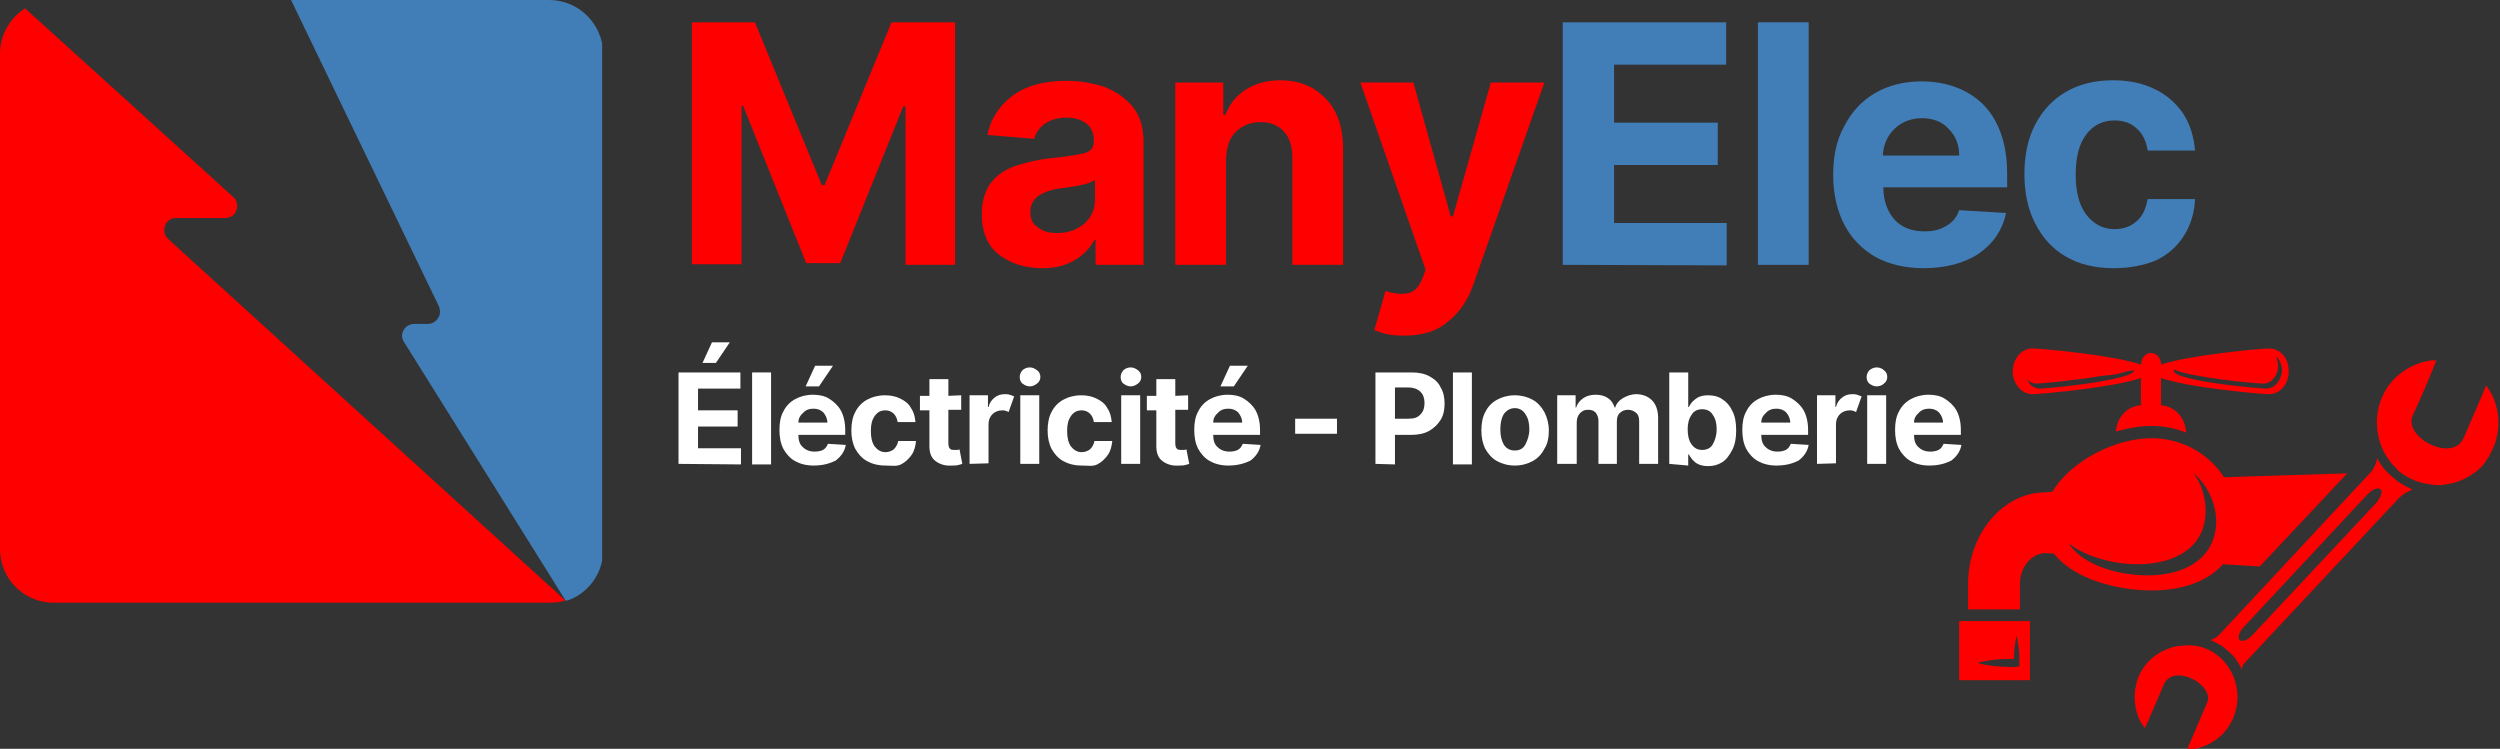 <svg xmlns="http://www.w3.org/2000/svg" xmlns:xlink="http://www.w3.org/1999/xlink" id="Layer_1" x="0px" y="0px" viewBox="0 0 448.4 134.3" style="enable-background:new 0 0 448.4 134.3;" xml:space="preserve"><rect x="0" y="0" width="448.4" height="134.3" fill="#333333" stroke="none"/><style type="text/css">	.st0{clip-path:url(#SVGID_00000096049449102973588650000012298664376949531557_);}	.st1{fill-rule:evenodd;clip-rule:evenodd;fill:#417EB8;}	.st2{clip-path:url(#SVGID_00000179605493532320412460000014899625830295081617_);}	.st3{fill-rule:evenodd;clip-rule:evenodd;fill:#FF0000;}	.st4{clip-path:url(#SVGID_00000074413815351368501250000007273757059785651897_);}	.st5{fill:#FF0000;}	.st6{clip-path:url(#SVGID_00000165221015806535866820000011780596923210179979_);}	.st7{clip-path:url(#SVGID_00000165920338904668728360000013507237664870905742_);}	.st8{fill:#417EB8;}	.st9{fill:#FFFFFF;}</style><g>	<defs>		<rect id="SVGID_1_" x="51.3" width="56.7" height="107.7"></rect>	</defs>	<clipPath id="SVGID_00000100347729442818690040000007921319176941002421_">		<use xlink:href="#SVGID_1_" style="overflow:visible;"></use>	</clipPath>	<g style="clip-path:url(#SVGID_00000100347729442818690040000007921319176941002421_);">		<path class="st1" d="M98.5,0H52.2l26.5,54.9c0.3,0.7,0.3,1.5-0.1,2.1c-0.4,0.7-1.1,1.1-1.9,1.1h-2.4c-0.8,0-1.5,0.4-1.9,1.1   c-0.4,0.7-0.4,1.5,0.1,2.2l29,46.4c3.9-1.2,6.7-4.9,6.7-9.2V9.6C108.1,4.3,103.8,0,98.5,0z"></path>	</g></g><g>	<defs>		<rect id="SVGID_00000089572762061535013420000011810830251285725356_" y="1" width="102" height="107"></rect>	</defs>	<clipPath id="SVGID_00000090977071826604829530000002680734267819541919_">		<use xlink:href="#SVGID_00000089572762061535013420000011810830251285725356_" style="overflow:visible;"></use>	</clipPath>	<g style="clip-path:url(#SVGID_00000090977071826604829530000002680734267819541919_);">		<path class="st3" d="M101.4,107.7L30.2,42.9c-0.7-0.6-0.9-1.5-0.6-2.4c0.3-0.9,1.1-1.4,2-1.4l8.8,0c0.9,0,1.7-0.5,2-1.4   c0.3-0.9,0.1-1.8-0.6-2.4L4.5,1.5C1.8,3.2,0,6.3,0,9.6v88.9c0,5.3,4.3,9.6,9.6,9.6h88.9C99.5,108.1,100.5,108,101.4,107.7   L101.4,107.7z"></path>	</g></g><g>	<defs>		<rect id="SVGID_00000005248217674226356650000006813090125287622837_" x="360.7" y="62.5" width="50.7" height="15.9"></rect>	</defs>	<clipPath id="SVGID_00000093878194548829269720000015825412201140963753_">		<use xlink:href="#SVGID_00000005248217674226356650000006813090125287622837_" style="overflow:visible;"></use>	</clipPath>	<g style="clip-path:url(#SVGID_00000093878194548829269720000015825412201140963753_);">		<path class="st5" d="M407.1,62.5c-1.6,0-14.6,1.2-19.5,2.9c0-1.2-0.8-2.1-1.8-2.1s-1.7,0.9-1.8,2.1c-4.8-1.7-17.9-2.9-19.5-2.9   c-1.9,0-3.5,1.9-3.5,4.1s1.6,4.1,3.5,4.1c1.5,0,14.6-1.2,19.5-2.9v4.9c-2.4,0.1-4.3,2.1-4.5,4.7c2.1-0.6,4.2-1,6.3-1   c2.2,0,4.4,0.4,6.3,1.2c-0.1-2.7-2.1-4.8-4.5-4.9v-4.9c4.8,1.7,17.9,2.9,19.4,2.9c1.9,0,3.5-1.8,3.5-4.1S409.1,62.6,407.1,62.5   L407.1,62.5z M365.9,69.7c-1,0-1.9-0.6-2.3-1.6c0.4,0.4,1,0.7,1.6,0.7c0.9,0,7.3-0.6,11.9-1.4c1.2-0.1,2.5-0.2,3.7-0.6   c0.6-0.2,1.3-0.3,2-0.4v0C382.7,68.2,367.4,69.7,365.9,69.7L365.9,69.7z M406.5,69.7c-1.5,0-16.6-1.4-16.6-3.2   c0-0.1,0-0.1,0.1-0.2c3,1.4,14.6,2.5,15.9,2.5c1.5,0,2.7-1.4,2.7-3.2c0-0.6-0.2-1.2-0.4-1.7c0.7,0.6,1.1,1.5,1.1,2.6   C409.2,68.2,408,69.7,406.5,69.7L406.5,69.7z"></path>	</g></g><path class="st5" d="M398.9,85.6c-2.7-4.2-7.5-7-13-7c-6.5,0-14.4,4-17.8,9.6l-1.2,0.1c-7.6,0-13.9,7.4-13.9,16.4v4.6h9.3v-4.6 c0-3,2.1-5.5,4.6-5.5l1.5,0.1c3.5,4.5,11.2,6.6,17.5,6.6c5.3,0,10-1.5,12.8-4.7l6.6,0.4L421,84.9L398.9,85.6L398.9,85.6z  M385.2,103.2c-5.2,0-11.7-1.8-14.2-5.8c3.1,2.5,8.1,3.8,12.4,3.8c6.7,0,12.2-3,12.2-9.6c0-2.5-0.8-4.9-2.2-6.8 c2.5,2.2,4.1,5.4,4.1,8.9C397.3,100.2,391.9,103.2,385.2,103.2z"></path><g>	<defs>		<rect id="SVGID_00000130648392074647325500000015171523221124043684_" x="351.4" y="110.4" width="13.2" height="12"></rect>	</defs>	<clipPath id="SVGID_00000037687785426250345360000009399268097631245494_">		<use xlink:href="#SVGID_00000130648392074647325500000015171523221124043684_" style="overflow:visible;"></use>	</clipPath>	<g style="clip-path:url(#SVGID_00000037687785426250345360000009399268097631245494_);">		<path class="st5" d="M351.4,111.4V122h12.7v-10.6H351.4z M361.7,119.6c-0.6,0-1.2,0.1-1.7,0c-0.6,0-1.2,0-1.8-0.1   c-0.6,0-1.1-0.1-1.7-0.2c-0.6-0.1-1.2-0.2-1.8-0.4c0.6-0.2,1.2-0.3,1.8-0.4c0.6-0.1,1.2-0.2,1.7-0.2c0.6-0.1,1.2-0.1,1.8-0.1   c0.4,0,0.8,0,1.2,0c0-0.6,0.1-1.2,0.1-1.8c0.1-0.8,0.2-1.6,0.4-2.4c0.2,0.8,0.3,1.6,0.4,2.4c0.1,0.8,0.1,1.6,0.1,2.5l0,0.6   L361.7,119.6L361.7,119.6z"></path>	</g></g><path class="st5" d="M402.6,118.9l27.7-29.6c0.7-0.7,1.5-1.1,2.4-1.5c-0.9-0.4-1.8-0.9-2.6-1.4c-0.2-0.2-0.4-0.3-0.7-0.6l-0.8-0.7h0 c-0.9-0.8-1.7-1.8-2.2-2.9c-0.2,0.8-0.5,1.6-1,2.3l-27.6,29.6c-0.4,0.3-0.8,0.5-1.3,0.7c0.7,0.3,1.4,0.7,2.1,1.1 c0.2,0.2,0.4,0.3,0.6,0.5l0.7,0.6c1,0.9,1.7,2,2.2,3.1C402.1,119.6,402.3,119.2,402.6,118.9L402.6,118.9z M401.7,114.8 c-0.4-0.4-0.1-1.5,0.8-2.4l22.1-23.7c0.9-0.9,1.9-1.4,2.4-0.9c0.4,0.4,0,1.5-0.8,2.4L404,113.9C403.2,114.8,402.1,115.2,401.7,114.8 z"></path><path class="st5" d="M426.6,77.9c0-0.2,0-0.2-0.1-0.3L426.6,77.9z"></path><g>	<defs>		<rect id="SVGID_00000036233325187382350340000016984809611334230693_" x="426" y="63.7" width="22.4" height="24"></rect>	</defs>	<clipPath id="SVGID_00000181066448515453890810000009174419755108686001_">		<use xlink:href="#SVGID_00000036233325187382350340000016984809611334230693_" style="overflow:visible;"></use>	</clipPath>	<g style="clip-path:url(#SVGID_00000181066448515453890810000009174419755108686001_);">		<path class="st5" d="M429.7,83.9c-4.4-4.3-4.5-11.4-0.4-15.8c1.9-2,4.4-3.2,7.1-3.5c0.2,0.1,0.4,0.1,0.6,0   c-1.3,3.3-2.7,6.6-4.2,9.8c-2,3.9,7.1,8.8,9.1,4.1c1.2-2.7,2.3-5.4,3.5-8.1l0.5-1.3c0.5,0.7,0.6,0.9,1.1,1.8   c1.4,2.9,1.5,6.4,0.2,9.4c-0.5,1.1-1.2,2.4-2,3.3c-1.6,1.6-3.7,2.8-6,3.2c-0.6,0.1-1,0.2-1.4,0.2c-1.2,0-1.4,0-2.2-0.2   c-0.2,0-0.1,0-0.3,0c-1.6-0.3-3.1-0.9-4.4-1.8c-0.3-0.2-0.6-0.5-0.9-0.7L429.7,83.9L429.7,83.9z"></path>	</g></g><path class="st5" d="M398.5,118.2c3.6,3.6,3.8,9.5,0.3,13.3c-1.6,1.7-3.7,2.7-6,2.9c-0.2,0-0.4,0-0.5,0c1.2-2.8,2.3-5.5,3.5-8.2 c1.7-3.3-6-7.4-7.7-3.4c-1,2.3-1.9,4.5-2.9,6.7l-0.5,1.1c-0.4-0.6-0.5-0.7-0.9-1.4c-1.2-2.5-1.2-5.4-0.2-7.9c0.4-0.9,1-1.9,1.8-2.7 c1.4-1.4,3.1-2.3,5-2.7c2.3-0.2,2.2-0.2,3-0.1c0.2,0.1,0.1,0,0.3,0c1.3,0.2,2.6,0.7,3.7,1.5c0.2,0.2,0.5,0.4,0.8,0.6L398.5,118.2 L398.5,118.2z"></path><path class="st5" d="M124.1,4h11.3l12,29.2h0.5l12-29.2h11.4v43.5h-8.9V19.1h-0.4l-11.3,28.1h-6.1L133.3,19H133v28.4h-8.9L124.1,4 L124.1,4z"></path><path class="st5" d="M187,48.1c-3.1,0-5.7-0.8-7.8-2.4c-2.1-1.6-3.1-4.1-3.1-7.3c0-2.4,0.6-4.3,1.7-5.7c1.1-1.4,2.7-2.4,4.5-3 c1.9-0.6,3.9-1.1,6-1.3c2.8-0.3,4.9-0.6,6.1-0.9c1.2-0.3,1.8-1,1.8-2.1v-0.1c0-1.3-0.4-2.4-1.3-3.1c-0.9-0.7-2-1.1-3.6-1.1 c-1.6,0-2.9,0.4-3.9,1.1c-1,0.7-1.6,1.6-1.9,2.7l-8.4-0.7c0.6-3,2.2-5.3,4.6-7.1c2.5-1.8,5.7-2.6,9.6-2.6c2.4,0,4.7,0.4,6.8,1.1 c2.1,0.8,3.8,2,5.1,3.6s1.9,3.7,1.9,6.3v22h-8.6v-4.5h-0.2c-0.8,1.5-2,2.8-3.6,3.7S189.4,48.1,187,48.1L187,48.1z M189.6,41.8 c2,0,3.6-0.6,4.9-1.7c1.3-1.2,1.9-2.6,1.9-4.3v-3.5c-0.4,0.2-0.9,0.5-1.7,0.7c-0.7,0.2-1.5,0.3-2.4,0.5c-0.8,0.1-1.6,0.2-2.2,0.3 c-1.6,0.2-2.9,0.7-3.8,1.3s-1.5,1.6-1.5,2.9s0.4,2.2,1.4,2.8C187,41.5,188.2,41.8,189.6,41.8z"></path><path class="st5" d="M219.9,28.6v18.9h-9.1V14.8h8.6v5.8h0.4c0.7-1.9,1.9-3.4,3.6-4.5c1.7-1.1,3.8-1.7,6.2-1.7 c3.4,0,6.1,1.1,8.2,3.3c2.1,2.2,3.1,5.2,3.1,9v20.8h-9.1V28.3c0-2-0.5-3.6-1.5-4.7c-1-1.1-2.4-1.7-4.2-1.7s-3.3,0.6-4.5,1.8 S220,26.5,219.9,28.6L219.9,28.6z"></path><path class="st5" d="M251.9,60.2c-1.3,0-2.4-0.1-3.3-0.3c-0.9-0.2-1.6-0.5-2.1-0.7l2-7c1.6,0.5,2.9,0.6,4,0.4c1.1-0.2,2-1.1,2.6-2.6 l0.6-1.6L244,14.8h9.5l6.7,24h0.4l6.8-24h9.6l-12.8,36.4c-0.9,2.6-2.4,4.8-4.4,6.4C257.8,59.4,255.1,60.2,251.9,60.2L251.9,60.2z"></path><path class="st8" d="M280.3,47.5V4h29.3v7.6h-20.1v10.4h18.6v7.6h-18.6v10.4h20.2v7.6L280.3,47.5L280.3,47.5z"></path><path class="st8" d="M324.4,4v43.5h-9.1V4H324.4z"></path><path class="st8" d="M345,48.1c-3.3,0-6.2-0.7-8.6-2c-2.4-1.4-4.3-3.3-5.6-5.8c-1.3-2.5-2-5.5-2-8.9s0.6-6.3,2-8.8 c1.3-2.5,3.1-4.5,5.5-5.9c2.4-1.4,5.2-2.1,8.4-2.1c2.9,0,5.5,0.6,7.8,1.8c2.3,1.2,4.2,3,5.5,5.5s2,5.5,2,9.2v2.5h-22.2v0 c0,2.4,0.7,4.3,2,5.8c1.3,1.4,3.1,2.1,5.4,2.1c1.5,0,2.8-0.3,3.9-1c1.1-0.6,1.9-1.6,2.3-2.8l8.4,0.5c-0.6,3-2.3,5.5-4.9,7.3 C352.3,47.2,349,48.1,345,48.1L345,48.1z M337.7,27.9h13.7c0-1.9-0.6-3.5-1.9-4.8c-1.2-1.3-2.8-1.9-4.8-1.9s-3.7,0.7-5,2 C338.5,24.4,337.8,26,337.7,27.9z"></path><path class="st8" d="M379.1,48.1c-3.4,0-6.2-0.7-8.6-2.1c-2.4-1.4-4.2-3.4-5.5-6c-1.3-2.5-1.9-5.5-1.9-8.8s0.6-6.3,1.9-8.8 c1.3-2.5,3.1-4.5,5.5-5.9c2.4-1.4,5.2-2.1,8.5-2.1c2.8,0,5.3,0.5,7.5,1.6c2.1,1,3.8,2.5,5.1,4.4c1.2,1.9,1.9,4.1,2.1,6.6h-8.5 c-0.2-1.6-0.9-3-1.9-3.9c-1-1-2.4-1.5-4-1.5c-2.1,0-3.8,0.8-5.1,2.5s-1.9,4.1-1.9,7.2s0.6,5.5,1.9,7.2c1.3,1.7,3,2.6,5.1,2.6 c1.5,0,2.9-0.5,3.9-1.4c1.1-0.9,1.7-2.3,2-4h8.5c-0.1,2.5-0.8,4.7-2,6.6c-1.2,1.9-2.9,3.4-5,4.4C384.5,47.6,382,48.1,379.1,48.1 L379.1,48.1z"></path><path class="st9" d="M121.7,83.2V66.8h11.1v2.9h-7.6v3.9h7.1v2.9h-7.1v3.9h7.7v2.9L121.7,83.2L121.7,83.2z M126,65.1l1.7-3.7h3.2 l-2.5,3.7C128.5,65.1,126,65.1,126,65.1z"></path><path class="st9" d="M138.3,66.8v16.5h-3.4V66.8H138.3z"></path><path class="st9" d="M145.9,83.5c-1.3,0-2.4-0.3-3.3-0.8c-0.9-0.5-1.6-1.3-2.1-2.2c-0.5-1-0.7-2.1-0.7-3.4s0.2-2.4,0.7-3.3 c0.5-1,1.2-1.7,2.1-2.2c0.9-0.5,2-0.8,3.2-0.8c1.1,0,2.1,0.2,2.9,0.7s1.6,1.2,2.1,2.1c0.5,0.9,0.8,2.1,0.8,3.5v0.9h-8.4v0 c0,0.9,0.2,1.7,0.8,2.2c0.5,0.5,1.2,0.8,2.1,0.8c0.6,0,1.1-0.1,1.5-0.3c0.4-0.2,0.7-0.6,0.9-1.1l3.2,0.2c-0.2,1.2-0.9,2.1-1.8,2.8 C148.7,83.2,147.5,83.5,145.9,83.5L145.9,83.5z M143.2,75.8h5.2c0-0.7-0.3-1.3-0.7-1.8c-0.5-0.5-1.1-0.7-1.8-0.7s-1.4,0.2-1.9,0.8 C143.5,74.5,143.2,75.1,143.2,75.8L143.2,75.8z M144.5,69.3l1.7-3.7h3.2l-2.5,3.7H144.5L144.5,69.3z"></path><path class="st9" d="M158.8,83.5c-1.3,0-2.4-0.3-3.3-0.8c-0.9-0.5-1.6-1.3-2.1-2.2c-0.5-1-0.7-2.1-0.7-3.3s0.2-2.4,0.7-3.3 c0.5-1,1.2-1.7,2.1-2.2c0.9-0.5,2-0.8,3.2-0.8c1.1,0,2,0.2,2.8,0.6c0.8,0.4,1.5,0.9,1.9,1.7c0.5,0.7,0.7,1.5,0.8,2.5h-3.2 c-0.1-0.6-0.3-1.1-0.7-1.5c-0.4-0.4-0.9-0.6-1.5-0.6c-0.8,0-1.4,0.3-1.9,1s-0.7,1.5-0.7,2.7s0.2,2.1,0.7,2.8c0.5,0.6,1.1,1,1.9,1 c0.6,0,1.1-0.2,1.5-0.5c0.4-0.4,0.7-0.9,0.8-1.5h3.2c-0.1,0.9-0.3,1.8-0.8,2.5s-1.1,1.3-1.9,1.7S159.9,83.5,158.8,83.5L158.8,83.5z"></path><path class="st9" d="M172.4,70.9v2.6h-2.3v6c0,0.5,0.1,0.8,0.3,1c0.2,0.2,0.5,0.2,0.8,0.2c0.2,0,0.3,0,0.5,0c0.2,0,0.3-0.1,0.4-0.1 l0.5,2.6c-0.2,0.1-0.4,0.1-0.7,0.2c-0.3,0.1-0.7,0.1-1.1,0.1c-1.2,0.1-2.2-0.2-3-0.8c-0.8-0.6-1.1-1.5-1.1-2.7v-6.4h-1.7v-2.6h1.7 v-3h3.4v3L172.4,70.9L172.4,70.9z"></path><path class="st9" d="M173.9,83.2V70.9h3.3V73h0.1c0.2-0.8,0.6-1.3,1.1-1.7c0.5-0.4,1.1-0.6,1.8-0.6c0.3,0,0.6,0,0.9,0.1 c0.3,0.1,0.6,0.2,0.8,0.3l-1,2.8c-0.2-0.1-0.4-0.2-0.5-0.2c-0.2-0.1-0.4-0.1-0.6-0.1c-0.7,0-1.3,0.2-1.8,0.7 c-0.5,0.5-0.7,1.1-0.7,1.8v7L173.9,83.2L173.9,83.2z"></path><path class="st9" d="M183,83.2V70.9h3.4v12.3H183z M184.7,69.3c-0.5,0-0.9-0.2-1.3-0.5c-0.4-0.3-0.5-0.8-0.5-1.2s0.2-0.9,0.5-1.2 s0.8-0.5,1.3-0.5s0.9,0.2,1.3,0.5c0.4,0.3,0.6,0.7,0.6,1.2s-0.2,0.9-0.6,1.2C185.6,69.1,185.2,69.3,184.7,69.3z"></path><path class="st9" d="M194,83.5c-1.3,0-2.4-0.3-3.3-0.8c-0.9-0.5-1.6-1.3-2.1-2.2c-0.5-1-0.7-2.1-0.7-3.3s0.2-2.4,0.7-3.3 c0.5-1,1.2-1.7,2.1-2.2c0.9-0.5,2-0.8,3.2-0.8c1.1,0,2,0.2,2.8,0.6c0.8,0.4,1.5,0.9,1.9,1.7c0.5,0.7,0.7,1.5,0.8,2.5h-3.2 c-0.1-0.6-0.3-1.1-0.7-1.5c-0.4-0.4-0.9-0.6-1.5-0.6c-0.8,0-1.4,0.3-1.9,1s-0.7,1.5-0.7,2.7s0.2,2.1,0.7,2.8c0.5,0.6,1.1,1,1.9,1 c0.6,0,1.1-0.2,1.5-0.5c0.4-0.4,0.7-0.9,0.8-1.5h3.2c-0.1,0.9-0.3,1.8-0.8,2.5s-1.1,1.3-1.9,1.7S195.1,83.5,194,83.5L194,83.5z"></path><path class="st9" d="M201.1,83.2V70.9h3.4v12.3H201.1z M202.8,69.3c-0.5,0-0.9-0.2-1.3-0.5c-0.4-0.3-0.5-0.8-0.5-1.2 s0.2-0.9,0.5-1.2s0.8-0.5,1.3-0.5s0.9,0.2,1.3,0.5c0.4,0.3,0.6,0.7,0.6,1.2s-0.2,0.9-0.6,1.2C203.7,69.1,203.3,69.3,202.8,69.3z"></path><path class="st9" d="M213.1,70.9v2.6h-2.3v6c0,0.5,0.1,0.8,0.3,1c0.2,0.2,0.5,0.2,0.8,0.2c0.2,0,0.3,0,0.5,0c0.2,0,0.3-0.1,0.4-0.1 l0.5,2.6c-0.2,0.1-0.4,0.1-0.7,0.2c-0.3,0.1-0.7,0.1-1.1,0.1c-1.2,0.1-2.2-0.2-3-0.8c-0.8-0.6-1.1-1.5-1.1-2.7v-6.4h-1.7v-2.6h1.7 v-3h3.4v3L213.1,70.9L213.1,70.9z"></path><path class="st9" d="M220.3,83.5c-1.3,0-2.4-0.3-3.3-0.8c-0.9-0.5-1.6-1.3-2.1-2.2c-0.5-1-0.7-2.1-0.7-3.4s0.2-2.4,0.7-3.3 c0.5-1,1.2-1.7,2.1-2.2c0.9-0.5,2-0.8,3.2-0.8c1.1,0,2.1,0.2,2.9,0.7s1.6,1.2,2.1,2.1c0.5,0.9,0.8,2.1,0.8,3.5v0.9h-8.4v0 c0,0.9,0.2,1.7,0.8,2.2c0.5,0.5,1.2,0.8,2.1,0.8c0.6,0,1.1-0.1,1.5-0.3c0.4-0.2,0.7-0.6,0.9-1.1l3.2,0.2c-0.2,1.2-0.9,2.1-1.8,2.8 C223.1,83.2,221.8,83.5,220.3,83.5L220.3,83.5z M217.6,75.8h5.2c0-0.7-0.3-1.3-0.7-1.8c-0.5-0.5-1.1-0.7-1.8-0.7s-1.4,0.2-1.9,0.8 C217.9,74.5,217.6,75.1,217.6,75.8L217.6,75.8z M218.9,69.3l1.7-3.7h3.2l-2.5,3.7H218.9L218.9,69.3z"></path><path class="st9" d="M239.8,75.1v2.7h-7.5v-2.7H239.8z"></path><path class="st9" d="M246.7,83.2V66.8h6.5c1.2,0,2.3,0.2,3.2,0.7c0.9,0.5,1.6,1.1,2,2c0.5,0.8,0.7,1.8,0.7,2.9s-0.2,2.1-0.7,2.9 c-0.5,0.8-1.2,1.5-2.1,2c-0.9,0.5-2,0.7-3.2,0.7h-2.9v5.3L246.7,83.2L246.7,83.2z M250.2,75.1h2.4c1,0,1.7-0.2,2.2-0.8 c0.5-0.5,0.7-1.2,0.7-2s-0.2-1.5-0.7-2c-0.5-0.5-1.2-0.8-2.2-0.8h-2.4L250.2,75.1L250.2,75.1z"></path><path class="st9" d="M264,66.8v16.5h-3.4V66.8H264z"></path><path class="st9" d="M271.7,83.5c-1.2,0-2.3-0.3-3.2-0.8c-0.9-0.5-1.6-1.3-2.1-2.2c-0.5-1-0.7-2.1-0.7-3.3s0.2-2.4,0.7-3.3 c0.5-1,1.2-1.7,2.1-2.2c0.9-0.5,2-0.8,3.2-0.8s2.3,0.3,3.2,0.8c0.9,0.5,1.6,1.3,2.1,2.2c0.5,1,0.8,2.1,0.8,3.3s-0.2,2.4-0.8,3.3 c-0.5,1-1.2,1.7-2.1,2.2C274,83.2,272.9,83.5,271.7,83.5z M271.7,80.8c0.8,0,1.5-0.3,1.9-1.1s0.7-1.6,0.7-2.7s-0.2-2-0.7-2.7 c-0.4-0.7-1.1-1.1-1.9-1.1s-1.5,0.4-2,1.1c-0.4,0.7-0.6,1.6-0.6,2.7s0.2,2,0.6,2.7S270.8,80.8,271.7,80.8z"></path><path class="st9" d="M279.3,83.2V70.9h3.3v2.2h0.1c0.2-0.7,0.7-1.3,1.3-1.7c0.6-0.4,1.3-0.6,2.2-0.6s1.6,0.2,2.2,0.6 c0.6,0.4,1,1,1.2,1.7h0.1c0.2-0.7,0.7-1.3,1.4-1.7c0.7-0.4,1.5-0.7,2.4-0.7c1.1,0,2.1,0.4,2.8,1.1c0.7,0.7,1.1,1.8,1.1,3.1v8.3h-3.4 v-7.7c0-0.7-0.2-1.2-0.6-1.5c-0.4-0.3-0.8-0.5-1.4-0.5c-0.6,0-1.1,0.2-1.5,0.6c-0.4,0.4-0.5,0.9-0.5,1.6v7.5h-3.3v-7.7 c0-0.6-0.2-1.1-0.5-1.5c-0.4-0.4-0.8-0.5-1.4-0.5s-1,0.2-1.4,0.6s-0.6,1-0.6,1.7v7.4L279.3,83.2L279.3,83.2z"></path><path class="st9" d="M299.4,83.2V66.8h3.4v6.2h0.1c0.2-0.3,0.4-0.7,0.7-1c0.3-0.3,0.7-0.6,1.1-0.8c0.5-0.2,1-0.3,1.7-0.3 c0.9,0,1.8,0.2,2.5,0.7c0.8,0.5,1.4,1.2,1.8,2.1c0.5,0.9,0.7,2.1,0.7,3.5s-0.2,2.5-0.7,3.5c-0.5,0.9-1,1.7-1.8,2.2 c-0.8,0.5-1.6,0.7-2.5,0.7c-0.7,0-1.2-0.1-1.7-0.3c-0.5-0.2-0.8-0.5-1.1-0.8s-0.5-0.7-0.7-1h-0.1v2L299.4,83.2L299.4,83.2z  M302.7,77c0,1.1,0.2,2,0.7,2.7c0.5,0.7,1.1,1,1.9,1s1.5-0.3,1.9-1c0.4-0.7,0.7-1.6,0.7-2.7s-0.2-1.9-0.7-2.6c-0.4-0.7-1.1-1-1.9-1 s-1.5,0.3-1.9,1C302.9,75.1,302.7,76,302.7,77L302.7,77z"></path><path class="st9" d="M318.6,83.5c-1.3,0-2.4-0.3-3.3-0.8c-0.9-0.5-1.6-1.3-2.1-2.2c-0.5-1-0.7-2.1-0.7-3.4s0.2-2.4,0.7-3.3 c0.5-1,1.2-1.7,2.1-2.2c0.9-0.5,2-0.8,3.2-0.8c1.1,0,2.1,0.2,2.9,0.7s1.6,1.2,2.1,2.1c0.5,0.9,0.8,2.1,0.8,3.5v0.9h-8.4v0 c0,0.9,0.2,1.7,0.8,2.2c0.5,0.5,1.2,0.8,2.1,0.8c0.6,0,1.1-0.1,1.5-0.3c0.4-0.2,0.7-0.6,0.9-1.1l3.2,0.2c-0.2,1.2-0.9,2.1-1.8,2.8 C321.4,83.2,320.2,83.5,318.6,83.5L318.6,83.5z M315.9,75.8h5.2c0-0.7-0.3-1.3-0.7-1.8c-0.5-0.5-1.1-0.7-1.8-0.7s-1.4,0.2-1.9,0.8 C316.2,74.5,315.9,75.1,315.9,75.8L315.9,75.8z"></path><path class="st9" d="M325.9,83.2V70.9h3.3V73h0.1c0.2-0.8,0.6-1.3,1.1-1.7c0.5-0.4,1.1-0.6,1.8-0.6c0.3,0,0.6,0,0.9,0.1 c0.3,0.1,0.5,0.2,0.8,0.3l-1,2.8c-0.2-0.1-0.4-0.2-0.5-0.2c-0.2-0.1-0.4-0.1-0.6-0.1c-0.7,0-1.3,0.2-1.8,0.7 c-0.5,0.5-0.7,1.1-0.7,1.8v7L325.9,83.2L325.9,83.2z"></path><path class="st9" d="M334.9,83.2V70.9h3.4v12.3H334.9z M336.6,69.3c-0.5,0-0.9-0.2-1.3-0.5c-0.4-0.3-0.5-0.8-0.5-1.2 s0.2-0.9,0.5-1.2c0.4-0.3,0.8-0.5,1.3-0.5s1,0.2,1.3,0.5c0.4,0.3,0.6,0.7,0.6,1.2s-0.2,0.9-0.6,1.2 C337.6,69.1,337.1,69.3,336.6,69.3z"></path><path class="st9" d="M346,83.5c-1.3,0-2.4-0.3-3.3-0.8c-0.9-0.5-1.6-1.3-2.1-2.2c-0.5-1-0.7-2.1-0.7-3.4s0.2-2.4,0.7-3.3 c0.5-1,1.2-1.7,2.1-2.2c0.9-0.5,2-0.8,3.2-0.8c1.1,0,2.1,0.2,2.9,0.7s1.6,1.2,2.1,2.1c0.5,0.9,0.8,2.1,0.8,3.5v0.9h-8.4v0 c0,0.9,0.2,1.7,0.8,2.2c0.5,0.5,1.2,0.8,2.1,0.8c0.6,0,1.1-0.1,1.5-0.3c0.4-0.2,0.7-0.6,0.9-1.1l3.2,0.2c-0.2,1.2-0.9,2.1-1.8,2.8 C348.8,83.2,347.6,83.5,346,83.5L346,83.5z M343.3,75.8h5.2c0-0.7-0.3-1.3-0.7-1.8c-0.5-0.5-1.1-0.7-1.8-0.7s-1.4,0.2-1.9,0.8 C343.6,74.5,343.3,75.1,343.3,75.8L343.3,75.8z"></path></svg>